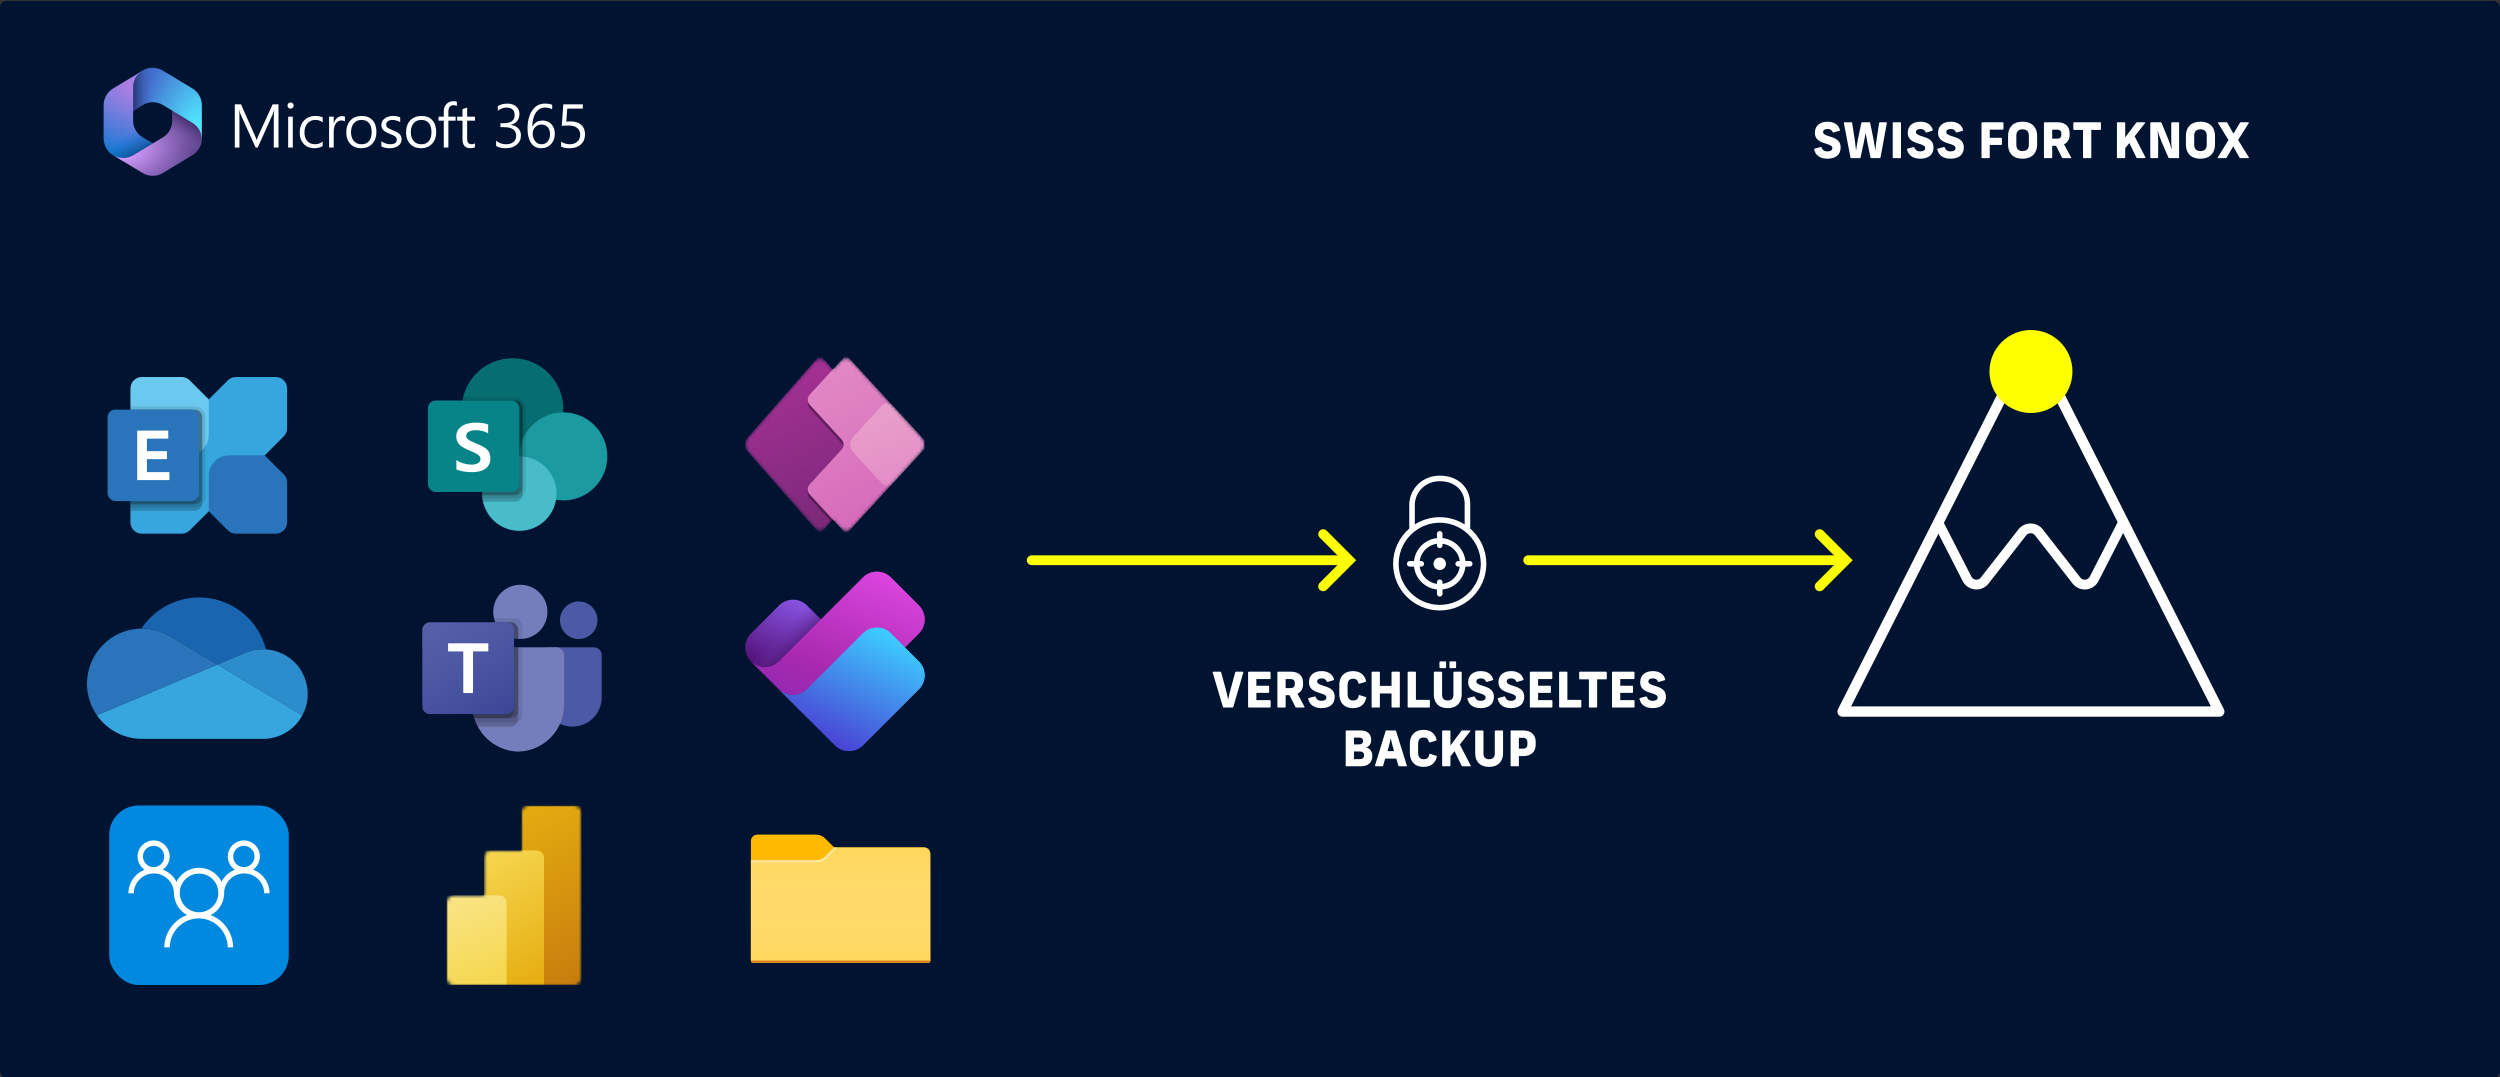 <?xml version="1.0" encoding="UTF-8"?>
<svg id="Icons" xmlns="http://www.w3.org/2000/svg" version="1.1" xmlns:xlink="http://www.w3.org/1999/xlink" viewBox="0 0 766 330">
  <rect x="0" y="0" width="766" height="330" fill="#333333" stroke="none"/>
  <!-- Generator: Adobe Illustrator 29.8.1, SVG Export Plug-In . SVG Version: 2.1.1 Build 2)  -->
  <defs>
    <style>
      .st0 {
        fill: #4c59a4;
      }

      .st1 {
        fill: url(#Unbenannter_Verlauf_20);
      }

      .st2 {
        fill-opacity: .24;
      }

      .st3 {
        fill: #078488;
      }

      .st4 {
        fill: #066d71;
      }

      .st5 {
        fill: url(#Unbenannter_Verlauf_8);
      }

      .st6 {
        clip-path: url(#clippath-4);
      }

      .st7, .st8, .st9, .st10, .st11, .st12 {
        fill: none;
      }

      .st7, .st9, .st11 {
        stroke: #fff;
      }

      .st7, .st10, .st12 {
        stroke-width: 3px;
      }

      .st13 {
        mask: url(#mask-1);
      }

      .st14 {
        fill: #001431;
      }

      .st15 {
        fill: url(#Unbenannter_Verlauf_3);
      }

      .st16 {
        fill: url(#Unbenannter_Verlauf_15);
      }

      .st17, .st18 {
        fill: #fff;
      }

      .st19 {
        mask: url(#mask);
      }

      .st20 {
        fill-opacity: .18;
      }

      .st21 {
        fill: #757ebc;
      }

      .st22 {
        fill: url(#Unbenannter_Verlauf_7);
      }

      .st23 {
        fill: url(#Unbenannter_Verlauf_12);
      }

      .st24 {
        fill: #1a65af;
      }

      .st25 {
        fill: url(#Unbenannter_Verlauf_6);
      }

      .st9 {
        stroke-width: 1.661px;
      }

      .st9, .st11 {
        stroke-miterlimit: 10;
      }

      .st26 {
        fill-opacity: .32;
      }

      .st27 {
        fill: url(#Unbenannter_Verlauf_5);
      }

      .st28 {
        fill: #6bc9ef;
      }

      .st29 {
        fill: url(#Unbenannter_Verlauf_19);
      }

      .st18 {
        opacity: .4;
      }

      .st18, .st30, .st31 {
        isolation: isolate;
      }

      .st32 {
        fill: #1b9ba1;
      }

      .st33 {
        clip-path: url(#clippath-1);
      }

      .st34 {
        fill: #49bcca;
      }

      .st35 {
        fill: url(#Unbenannter_Verlauf_10);
      }

      .st36 {
        fill: #da7b16;
      }

      .st10 {
        stroke-linejoin: round;
      }

      .st10, .st12 {
        stroke: #ff0;
        stroke-linecap: round;
      }

      .st37 {
        clip-path: url(#clippath-3);
      }

      .st38 {
        fill: #38a6de;
      }

      .st11 {
        stroke-width: 1.769px;
      }

      .st39 {
        fill: #0089df;
      }

      .st40 {
        fill: url(#Unbenannter_Verlauf_11);
      }

      .st41 {
        fill: url(#Unbenannter_Verlauf_17);
      }

      .st42 {
        fill: #ffb900;
      }

      .st43 {
        fill: url(#Unbenannter_Verlauf_22);
      }

      .st44 {
        fill: url(#Unbenannter_Verlauf_14);
      }

      .st30 {
        opacity: .2;
      }

      .st30, .st31 {
        fill: #010101;
      }

      .st45 {
        fill: url(#Unbenannter_Verlauf_4);
      }

      .st46 {
        fill: #2d8ccc;
      }

      .st47 {
        fill: #2974ba;
      }

      .st31 {
        opacity: .1;
      }

      .st48 {
        clip-path: url(#clippath-2);
      }

      .st49 {
        fill: url(#Unbenannter_Verlauf_9);
      }

      .st50 {
        fill: url(#Unbenannter_Verlauf_18);
      }

      .st51 {
        clip-path: url(#clippath);
      }

      .st52 {
        fill: #ffd75e;
      }

      .st53 {
        fill: url(#Unbenannter_Verlauf_2);
      }

      .st54 {
        fill: url(#Unbenannter_Verlauf_13);
      }

      .st55 {
        fill: #ff0;
      }

      .st56 {
        fill: url(#Unbenannter_Verlauf_16);
      }

      .st57 {
        fill-opacity: .2;
      }
    </style>
    <radialGradient id="Unbenannter_Verlauf_9" data-name="Unbenannter Verlauf 9" cx="-2376.224" cy="822.087" fx="-2376.224" fy="822.087" r=".753" gradientTransform="translate(-72565.114 57500.395) rotate(110.528) scale(33.366 -58.197)" gradientUnits="userSpaceOnUse">
      <stop offset=".064" stop-color="#ae7fe2"/>
      <stop offset="1" stop-color="#0078d4"/>
    </radialGradient>
    <linearGradient id="Unbenannter_Verlauf_6" data-name="Unbenannter Verlauf 6" x1="46.648" y1="438.613" x2="43.066" y2="444.809" gradientTransform="translate(0 483.64) scale(1 -1)" gradientUnits="userSpaceOnUse">
      <stop offset="0" stop-color="#114a8b"/>
      <stop offset="1" stop-color="#0078d4" stop-opacity="0"/>
    </linearGradient>
    <radialGradient id="Unbenannter_Verlauf_5" data-name="Unbenannter Verlauf 5" cx="-2285.415" cy="750.013" fx="-2285.415" fy="750.013" r=".753" gradientTransform="translate(72482.612 4939.996) rotate(-8.367) scale(31.05 -20.511)" gradientUnits="userSpaceOnUse">
      <stop offset=".134" stop-color="#d59dff"/>
      <stop offset="1" stop-color="#5e438f"/>
    </radialGradient>
    <linearGradient id="Unbenannter_Verlauf_4" data-name="Unbenannter Verlauf 4" x1="55.45" y1="447.832" x2="51.611" y2="442.327" gradientTransform="translate(0 483.64) scale(1 -1)" gradientUnits="userSpaceOnUse">
      <stop offset="0" stop-color="#493474"/>
      <stop offset="1" stop-color="#8c66ba" stop-opacity="0"/>
    </linearGradient>
    <radialGradient id="Unbenannter_Verlauf_7" data-name="Unbenannter Verlauf 7" cx="-2455.576" cy="775.068" fx="-2455.576" fy="775.068" r=".753" gradientTransform="translate(-51270.574 -46523.214) rotate(-165.772) scale(24.923 -41.955)" gradientUnits="userSpaceOnUse">
      <stop offset=".059" stop-color="#50e6ff"/>
      <stop offset="1" stop-color="#436dcd"/>
    </radialGradient>
    <linearGradient id="Unbenannter_Verlauf_8" data-name="Unbenannter Verlauf 8" x1="41.515" y1="451.959" x2="47.168" y2="451.959" gradientTransform="translate(0 483.64) scale(1 -1)" gradientUnits="userSpaceOnUse">
      <stop offset="0" stop-color="#2d3f80"/>
      <stop offset="1" stop-color="#436dcd" stop-opacity="0"/>
    </linearGradient>
    <linearGradient id="Unbenannter_Verlauf_3" data-name="Unbenannter Verlauf 3" x1="134.278" y1="-1291.219" x2="152.629" y2="-1259.437" gradientTransform="translate(0 1480.058)" gradientUnits="userSpaceOnUse">
      <stop offset="0" stop-color="#5760a9"/>
      <stop offset=".5" stop-color="#4b56a2"/>
      <stop offset="1" stop-color="#3c4697"/>
    </linearGradient>
    <clipPath id="clippath">
      <rect class="st8" x="228.35" y="175.176" width="54.963" height="54.963"/>
    </clipPath>
    <linearGradient id="Unbenannter_Verlauf_16" data-name="Unbenannter Verlauf 16" x1="248.594" y1="295.376" x2="238.908" y2="274.684" gradientTransform="translate(0 481.75) scale(1 -1)" gradientUnits="userSpaceOnUse">
      <stop offset="0" stop-color="#8752e0"/>
      <stop offset="1" stop-color="#541278"/>
    </linearGradient>
    <linearGradient id="Unbenannter_Verlauf_15" data-name="Unbenannter Verlauf 15" x1="246.378" y1="280.039" x2="238.501" y2="287.773" gradientTransform="translate(0 481.75) scale(1 -1)" gradientUnits="userSpaceOnUse">
      <stop offset=".122" stop-color="#3d0d59"/>
      <stop offset="1" stop-color="#7034b0" stop-opacity="0"/>
    </linearGradient>
    <linearGradient id="Unbenannter_Verlauf_14" data-name="Unbenannter Verlauf 14" x1="266.441" y1="308.233" x2="246.946" y2="261.47" gradientTransform="translate(0 481.75) scale(1 -1)" gradientUnits="userSpaceOnUse">
      <stop offset="0" stop-color="#db45e0"/>
      <stop offset="1" stop-color="#6c0f71"/>
    </linearGradient>
    <linearGradient id="Unbenannter_Verlauf_13" data-name="Unbenannter Verlauf 13" x1="266.441" y1="308.233" x2="246.946" y2="261.47" gradientTransform="translate(0 481.75) scale(1 -1)" gradientUnits="userSpaceOnUse">
      <stop offset="0" stop-color="#db45e0"/>
      <stop offset=".677" stop-color="#a829ae"/>
      <stop offset="1" stop-color="#8f28b3"/>
    </linearGradient>
    <linearGradient id="Unbenannter_Verlauf_12" data-name="Unbenannter Verlauf 12" x1="265.392" y1="290.411" x2="256.232" y2="252.626" gradientTransform="translate(0 481.75) scale(1 -1)" gradientUnits="userSpaceOnUse">
      <stop offset="0" stop-color="#3dcbff"/>
      <stop offset="1" stop-color="#00479e"/>
    </linearGradient>
    <linearGradient id="Unbenannter_Verlauf_11" data-name="Unbenannter Verlauf 11" x1="269.581" y1="288.672" x2="251.963" y2="254.297" gradientTransform="translate(0 481.75) scale(1 -1)" gradientUnits="userSpaceOnUse">
      <stop offset="0" stop-color="#3dcbff"/>
      <stop offset="1" stop-color="#4a40d4"/>
    </linearGradient>
    <clipPath id="clippath-1">
      <rect class="st8" x="228.35" y="108.729" width="54.963" height="54.963"/>
    </clipPath>
    <clipPath id="clippath-2">
      <rect class="st8" x="228.35" y="108.729" width="54.963" height="54.963"/>
    </clipPath>
    <clipPath id="clippath-3">
      <rect class="st8" x="228.35" y="108.729" width="54.963" height="54.963"/>
    </clipPath>
    <mask id="mask" x="227.204" y="108.729" width="57.253" height="56.108" maskUnits="userSpaceOnUse">
      <g id="mask0">
        <path class="st17" d="M229.184,133.949c-1.133,1.295-1.133,3.229,0,4.524l20.343,23.25c.912,1.043,2.535,1.043,3.447,0l2.191-2.504,2.412,2.632c.908.99,2.469.99,3.376,0l21.375-23.319c1.204-1.313,1.204-3.329,0-4.642l-21.375-23.319c-.908-.99-2.469-.99-3.376,0l-2.412,2.632-2.191-2.504c-.912-1.043-2.535-1.043-3.447,0l-20.343,23.25Z"/>
      </g>
    </mask>
    <linearGradient id="Unbenannter_Verlauf_19" data-name="Unbenannter Verlauf 19" x1="263.417" y1="315.775" x2="231.355" y2="394.212" gradientTransform="translate(0 481.75) scale(1 -1)" gradientUnits="userSpaceOnUse">
      <stop offset="0" stop-color="#742774"/>
      <stop offset="1" stop-color="#bb35a4"/>
    </linearGradient>
    <linearGradient id="Unbenannter_Verlauf_18" data-name="Unbenannter Verlauf 18" x1="248.88" y1="374.079" x2="275.216" y2="319.116" gradientTransform="translate(0 481.75) scale(1 -1)" gradientUnits="userSpaceOnUse">
      <stop offset="0" stop-color="#e48cc7"/>
      <stop offset="1" stop-color="#d467b9"/>
    </linearGradient>
    <linearGradient id="Unbenannter_Verlauf_17" data-name="Unbenannter Verlauf 17" x1="268.365" y1="357.888" x2="276.38" y2="333.269" gradientTransform="translate(0 481.75) scale(1 -1)" gradientUnits="userSpaceOnUse">
      <stop offset="0" stop-color="#e9a1cb"/>
      <stop offset="1" stop-color="#e48cc7"/>
    </linearGradient>
    <clipPath id="clippath-4">
      <rect class="st8" x="129.983" y="246.804" width="55.062" height="55.062"/>
    </clipPath>
    <mask id="mask-1" x="136.866" y="246.804" width="41.296" height="56.209" maskUnits="userSpaceOnUse">
      <g id="mask01" data-name="mask0">
        <path class="st17" d="M159.808,249.099c0-1.267,1.027-2.294,2.294-2.294h13.765c1.267,0,2.294,1.027,2.294,2.294v50.473c0,1.267-1.027,2.294-2.294,2.294h-36.708c-1.267,0-2.294-1.027-2.294-2.294v-22.942c0-1.267,1.027-2.294,2.294-2.294h9.177v-11.471c0-1.267,1.027-2.294,2.294-2.294h9.177v-11.471Z"/>
      </g>
    </mask>
    <linearGradient id="Unbenannter_Verlauf_20" data-name="Unbenannter Verlauf 20" x1="156.134" y1="234.655" x2="180.337" y2="183.352" gradientTransform="translate(0 481.75) scale(1 -1)" gradientUnits="userSpaceOnUse">
      <stop offset="0" stop-color="#e6ad10"/>
      <stop offset="1" stop-color="#c87e0e"/>
    </linearGradient>
    <linearGradient id="Unbenannter_Verlauf_10" data-name="Unbenannter Verlauf 10" x1="146.822" y1="220.399" x2="167.177" y2="180.923" gradientTransform="translate(0 481.75) scale(1 -1)" gradientUnits="userSpaceOnUse">
      <stop offset="0" stop-color="#f6d751"/>
      <stop offset="1" stop-color="#e6ad10"/>
    </linearGradient>
    <linearGradient id="Unbenannter_Verlauf_2" data-name="Unbenannter Verlauf 2" x1="139.398" y1="208.483" x2="150.646" y2="181.825" gradientTransform="translate(0 481.75) scale(1 -1)" gradientUnits="userSpaceOnUse">
      <stop offset="0" stop-color="#f9e589"/>
      <stop offset="1" stop-color="#f6d751"/>
    </linearGradient>
    <linearGradient id="Unbenannter_Verlauf_22" data-name="Unbenannter Verlauf 22" x1="257.558" y1="222.093" x2="257.558" y2="186.759" gradientTransform="translate(0 481.75) scale(1 -1)" gradientUnits="userSpaceOnUse">
      <stop offset="0" stop-color="#fff" stop-opacity="0"/>
      <stop offset="1" stop-color="#ffd75e" stop-opacity=".3"/>
    </linearGradient>
  </defs>
  <rect class="st14" y=".277" width="766" height="330" rx="2" ry="2"/>
  <g>
    <g>
      <path class="st17" d="M374.692,216.592l-3.12-10.53c-.045-.165.046-.255.195-.255h2.13c.135,0,.226.075.255.195l1.351,4.92c.284,1.035.63,2.415.765,3.315h.06c.181-1.005.556-2.43.811-3.36l1.335-4.875c.029-.12.12-.195.255-.195h2.024c.15,0,.24.09.195.255l-3.06,10.53c-.03.135-.135.195-.255.195h-2.686c-.12,0-.225-.075-.255-.195Z"/>
      <path class="st17" d="M382.418,216.562v-10.529c0-.135.09-.225.225-.225h6.435c.136,0,.226.09.226.225v1.815c0,.135-.09.225-.226.225h-4.125v2.04h3.69c.135,0,.225.09.225.225v1.725c0,.135-.09.225-.225.225h-3.69v2.235h4.155c.135,0,.225.09.225.225v1.815c0,.135-.09.225-.225.225h-6.465c-.135,0-.225-.09-.225-.225Z"/>
      <path class="st17" d="M391.388,216.562v-10.529c0-.135.09-.225.225-.225h4.02c2.355,0,3.63,1.38,3.63,3.36v.465c0,1.32-.614,2.385-1.725,2.94l2.145,3.945c.075.15.016.27-.149.27h-2.34c-.12,0-.21-.045-.271-.165l-1.829-3.615h-1.171v3.555c0,.135-.09.225-.225.225h-2.085c-.135,0-.225-.09-.225-.225ZM395.438,210.832c.885,0,1.29-.465,1.29-1.215v-.315c0-.765-.405-1.23-1.29-1.23h-1.516v2.76h1.516Z"/>
      <path class="st17" d="M400.837,214.147c-.029-.135.016-.225.165-.27l1.83-.48c.15-.045.226.015.285.15.3.81.825,1.185,1.77,1.185.99,0,1.53-.405,1.53-1.02,0-.555-.375-.9-2.34-1.47-2.22-.645-3.015-1.695-3.015-3.225,0-2.145,1.56-3.39,3.885-3.39,1.935,0,3.3.87,3.795,2.505.045.135-.016.225-.15.27l-1.8.54c-.135.045-.225-.015-.285-.15-.285-.645-.75-.93-1.545-.93-.779,0-1.38.27-1.38.945,0,.525.375.885,2.355,1.455,2.22.645,3.015,1.68,3.015,3.27,0,2.175-1.5,3.435-4.035,3.435-2.279,0-3.675-1.035-4.08-2.82Z"/>
      <path class="st17" d="M410.362,212.692v-2.79c0-2.67,1.561-4.275,4.185-4.275,2.445,0,3.63,1.38,4.005,3.03.03.135-.029.225-.165.27l-1.874.555c-.136.045-.24-.015-.285-.165-.21-.72-.525-1.35-1.65-1.35-1.305,0-1.68.9-1.68,1.995v2.67c0,1.095.375,1.995,1.725,1.995,1.17,0,1.545-.66,1.695-1.485.015-.15.135-.21.27-.165l1.875.6c.136.045.195.105.165.195-.314,1.665-1.47,3.195-4.034,3.195-2.896,0-4.23-1.845-4.23-4.275Z"/>
      <path class="st17" d="M426.367,216.562v-4.08h-3.57v4.08c0,.135-.09.225-.225.225h-2.085c-.135,0-.225-.09-.225-.225v-10.529c0-.135.09-.225.225-.225h2.085c.135,0,.225.09.225.225v4.11h3.57v-4.11c0-.135.09-.225.225-.225h2.085c.136,0,.226.09.226.225v10.529c0,.135-.09.225-.226.225h-2.085c-.135,0-.225-.09-.225-.225Z"/>
      <path class="st17" d="M431.302,216.562v-10.529c0-.135.09-.225.225-.225h2.085c.135,0,.225.09.225.225v8.415h4.051c.135,0,.225.09.225.225v1.89c0,.135-.09.225-.225.225h-6.36c-.135,0-.225-.09-.225-.225Z"/>
      <path class="st17" d="M439.327,212.872v-6.839c0-.135.09-.225.225-.225h2.085c.135,0,.225.09.225.225v6.78c0,1.005.375,1.815,1.726,1.815,1.35,0,1.739-.81,1.739-1.815v-6.78c0-.135.09-.225.226-.225h2.085c.135,0,.225.09.225.225v6.78c0,2.25-1.305,4.155-4.305,4.155-2.895,0-4.229-1.77-4.229-4.095ZM441.052,204.488v-1.605c0-.135.09-.225.225-.225h1.59c.136,0,.226.09.226.225v1.605c0,.135-.09.225-.226.225h-1.59c-.135,0-.225-.09-.225-.225ZM444.111,204.488v-1.605c0-.135.09-.225.226-.225h1.59c.135,0,.225.09.225.225v1.605c0,.135-.09.225-.225.225h-1.59c-.136,0-.226-.09-.226-.225Z"/>
      <path class="st17" d="M449.616,214.147c-.029-.135.016-.225.165-.27l1.83-.48c.15-.045.226.015.285.15.3.81.825,1.185,1.77,1.185.99,0,1.53-.405,1.53-1.02,0-.555-.375-.9-2.34-1.47-2.22-.645-3.015-1.695-3.015-3.225,0-2.145,1.56-3.39,3.885-3.39,1.935,0,3.3.87,3.795,2.505.045.135-.016.225-.15.27l-1.8.54c-.135.045-.225-.015-.285-.15-.285-.645-.75-.93-1.545-.93-.779,0-1.38.27-1.38.945,0,.525.375.885,2.355,1.455,2.22.645,3.015,1.68,3.015,3.27,0,2.175-1.5,3.435-4.035,3.435-2.279,0-3.675-1.035-4.08-2.82Z"/>
      <path class="st17" d="M458.901,214.147c-.029-.135.016-.225.165-.27l1.83-.48c.15-.045.226.015.285.15.3.81.825,1.185,1.77,1.185.99,0,1.53-.405,1.53-1.02,0-.555-.375-.9-2.34-1.47-2.22-.645-3.015-1.695-3.015-3.225,0-2.145,1.56-3.39,3.885-3.39,1.935,0,3.3.87,3.795,2.505.045.135-.016.225-.15.27l-1.8.54c-.135.045-.225-.015-.285-.15-.285-.645-.75-.93-1.545-.93-.779,0-1.38.27-1.38.945,0,.525.375.885,2.355,1.455,2.22.645,3.015,1.68,3.015,3.27,0,2.175-1.5,3.435-4.035,3.435-2.279,0-3.675-1.035-4.08-2.82Z"/>
      <path class="st17" d="M468.742,216.562v-10.529c0-.135.09-.225.225-.225h6.435c.136,0,.226.09.226.225v1.815c0,.135-.09.225-.226.225h-4.125v2.04h3.69c.135,0,.225.09.225.225v1.725c0,.135-.09.225-.225.225h-3.69v2.235h4.155c.135,0,.225.09.225.225v1.815c0,.135-.09.225-.225.225h-6.465c-.135,0-.225-.09-.225-.225Z"/>
      <path class="st17" d="M477.712,216.562v-10.529c0-.135.09-.225.225-.225h2.085c.135,0,.225.09.225.225v8.415h4.051c.135,0,.225.09.225.225v1.89c0,.135-.09.225-.225.225h-6.36c-.135,0-.225-.09-.225-.225Z"/>
      <path class="st17" d="M486.832,216.562v-8.415h-2.745c-.136,0-.226-.09-.226-.225v-1.89c0-.135.09-.225.226-.225h8.01c.135,0,.225.09.225.225v1.89c0,.135-.09.225-.225.225h-2.73v8.415c0,.135-.09.225-.225.225h-2.085c-.135,0-.225-.09-.225-.225Z"/>
      <path class="st17" d="M493.912,216.562v-10.529c0-.135.09-.225.225-.225h6.435c.136,0,.226.09.226.225v1.815c0,.135-.09.225-.226.225h-4.125v2.04h3.69c.135,0,.225.09.225.225v1.725c0,.135-.09.225-.225.225h-3.69v2.235h4.155c.135,0,.225.09.225.225v1.815c0,.135-.09.225-.225.225h-6.465c-.135,0-.225-.09-.225-.225Z"/>
      <path class="st17" d="M502.326,214.147c-.029-.135.016-.225.165-.27l1.83-.48c.15-.045.226.015.285.15.3.81.825,1.185,1.77,1.185.99,0,1.53-.405,1.53-1.02,0-.555-.375-.9-2.34-1.47-2.22-.645-3.015-1.695-3.015-3.225,0-2.145,1.56-3.39,3.885-3.39,1.935,0,3.3.87,3.795,2.505.045.135-.016.225-.15.27l-1.8.54c-.135.045-.225-.015-.285-.15-.285-.645-.75-.93-1.545-.93-.779,0-1.38.27-1.38.945,0,.525.375.885,2.355,1.455,2.22.645,3.015,1.68,3.015,3.27,0,2.175-1.5,3.435-4.035,3.435-2.279,0-3.675-1.035-4.08-2.82Z"/>
      <path class="st17" d="M412.327,234.562v-10.529c0-.135.09-.225.225-.225h4.275c2.1,0,3.3,1.035,3.3,2.835v.135c0,1.095-.601,1.935-1.53,2.25,1.17.285,1.875,1.185,1.875,2.505v.135c0,1.995-1.29,3.12-3.57,3.12h-4.35c-.135,0-.225-.09-.225-.225ZM416.467,228.082c.735,0,1.185-.39,1.185-1.005v-.105c0-.615-.449-.975-1.185-.975h-1.605v2.085h1.605ZM416.617,232.597c.824,0,1.319-.405,1.319-1.065v-.195c0-.69-.479-1.095-1.319-1.095h-1.756v2.355h1.756Z"/>
      <path class="st17" d="M421.312,234.532l3.24-10.544c.03-.12.135-.18.255-.18h2.685c.12,0,.21.045.256.18l3.3,10.544c.045.165-.03.255-.195.255h-2.13c-.12,0-.225-.075-.255-.195l-.646-2.16h-3.39l-.645,2.16c-.03.12-.136.195-.255.195h-2.025c-.15,0-.24-.09-.195-.255ZM427.146,230.152l-.149-.48c-.301-1.02-.676-2.415-.825-3.315h-.061c-.165.825-.524,2.265-.854,3.36l-.135.435h2.024Z"/>
      <path class="st17" d="M431.977,230.692v-2.79c0-2.67,1.561-4.275,4.185-4.275,2.445,0,3.63,1.38,4.005,3.03.03.135-.029.225-.165.27l-1.874.555c-.136.045-.24-.015-.285-.165-.21-.72-.525-1.35-1.65-1.35-1.305,0-1.68.9-1.68,1.995v2.67c0,1.095.375,1.995,1.725,1.995,1.17,0,1.545-.66,1.695-1.485.015-.15.135-.21.27-.165l1.875.6c.135.045.195.105.165.195-.314,1.665-1.47,3.195-4.034,3.195-2.896,0-4.23-1.845-4.23-4.275Z"/>
      <path class="st17" d="M441.877,234.562v-10.529c0-.135.09-.225.225-.225h2.085c.135,0,.225.09.225.225v4.395l3.36-4.485c.075-.105.15-.135.27-.135h2.295c.181,0,.256.12.136.27l-3.181,4.035,3.301,6.405c.074.15,0,.27-.165.27h-2.325c-.12,0-.195-.06-.255-.165l-2.175-4.47-1.261,1.605v2.805c0,.135-.09.225-.225.225h-2.085c-.135,0-.225-.09-.225-.225Z"/>
      <path class="st17" d="M452.002,230.872v-6.839c0-.135.09-.225.225-.225h2.085c.135,0,.225.09.225.225v6.78c0,1.005.375,1.815,1.726,1.815,1.35,0,1.739-.81,1.739-1.815v-6.78c0-.135.091-.225.226-.225h2.085c.135,0,.225.09.225.225v6.78c0,2.25-1.305,4.155-4.305,4.155-2.895,0-4.229-1.77-4.229-4.095Z"/>
      <path class="st17" d="M462.847,234.562v-10.529c0-.135.09-.225.225-.225h3.705c2.43,0,3.765,1.455,3.765,3.54v.78c0,2.16-1.335,3.525-3.75,3.525h-1.41v2.91c0,.135-.09.225-.225.225h-2.085c-.135,0-.225-.09-.225-.225ZM466.597,229.387c1.05,0,1.409-.48,1.409-1.425v-.435c0-.915-.359-1.455-1.409-1.455h-1.216v3.315h1.216Z"/>
    </g>
    <g>
      <path class="st12" d="M405.411,163.654l8,8-8,8"/>
      <path class="st10" d="M412.411,171.654h-96.302"/>
    </g>
    <g>
      <path class="st12" d="M557.54,163.654l8,8-8,8"/>
      <path class="st10" d="M564.54,171.654h-96.302"/>
    </g>
    <g>
      <path class="st17" d="M450.475,161.961v-7.596c0-5.082-3.84-8.631-9.339-8.631-5.064,0-9.079,3.699-9.339,8.631v7.594c-3.026,2.622-4.951,6.483-4.951,10.792,0,7.88,6.411,14.291,14.29,14.291,7.878,0,14.288-6.411,14.288-14.291,0-4.308-1.924-8.168-4.948-10.79ZM441.136,185.334c-6.938,0-12.582-5.645-12.582-12.583,0-4.027,1.909-7.609,4.86-9.914h.087v-.065c2.12-1.626,4.762-2.604,7.635-2.604,2.871,0,5.513.978,7.632,2.604v.066h.088c2.951,2.305,4.86,5.887,4.86,9.914,0,6.938-5.643,12.583-12.58,12.583ZM433.501,154.413c.213-3.974,3.496-6.971,7.635-6.971,4.565,0,7.632,2.782,7.632,6.923v6.326c-2.211-1.405-4.824-2.231-7.632-2.231-2.809,0-5.423.826-7.635,2.232l-0-6.279Z"/>
      <path class="st17" d="M450.328,171.899h-1.316c-.396-3.689-3.334-6.627-7.024-7.024v-1.316c0-.472-.382-.856-.853-.856-.472,0-.855.384-.855.856v1.316c-3.689.398-6.627,3.335-7.024,7.023h-1.315c-.47,0-.852.382-.852.852s.382.852.852.852h1.315c.397,3.688,3.334,6.625,7.024,7.023v1.316c0,.472.384.856.855.856.47,0,.853-.384.853-.856v-1.315c3.689-.397,6.627-3.334,7.024-7.024h1.316c.47,0,.852-.382.852-.852s-.382-.852-.852-.852ZM441.136,177.555c-.472,0-.855.382-.855.852v.499c-2.746-.38-4.919-2.555-5.298-5.302h.495c.472,0,.855-.382.855-.852s-.383-.852-.855-.852h-.495c.379-2.746,2.552-4.921,5.298-5.302v.498c0,.47.384.852.855.852.47,0,.853-.382.853-.852v-.498c2.745.379,4.919,2.555,5.298,5.302h-.494c-.47,0-.853.382-.853.852s.382.852.853.852h.494c-.379,2.747-2.553,4.923-5.298,5.302v-.499c0-.47-.382-.852-.853-.852Z"/>
      <path class="st17" d="M443.049,172.751c0-1.057-.858-1.916-1.913-1.916-1.056,0-1.915.859-1.915,1.916s.859,1.916,1.915,1.916c1.055,0,1.913-.859,1.913-1.916Z"/>
    </g>
  </g>
  <g>
    <g>
      <g>
        <path class="st17" d="M83.883,45.198v-8.938c0-.678.046-1.53.137-2.555h-.043c-.159.627-.29,1.042-.393,1.248l-4.614,10.245h-.649l-4.605-10.177c-.12-.268-.248-.706-.385-1.316h-.043c.052.467.077,1.311.077,2.529v8.963h-1.418v-13.235h1.896l4.145,9.322c.324.735.529,1.256.615,1.564h.06c.171-.461.385-.997.641-1.606l4.238-9.279h1.794v13.235h-1.452Z"/>
        <path class="st17" d="M88.096,32.347c0-.268.09-.494.27-.679s.397-.278.653-.278c.268,0,.494.094.68.282.185.188.277.413.277.675,0,.251-.093.47-.277.658-.186.188-.412.282-.68.282s-.488-.091-.662-.273-.261-.404-.261-.666ZM88.292,45.198v-9.45h1.419v9.45h-1.419Z"/>
        <path class="st17" d="M98.87,44.754c-.734.444-1.589.666-2.563.666-1.339,0-2.419-.437-3.242-1.312s-1.235-2.012-1.235-3.414c0-1.566.444-2.82,1.333-3.76s2.071-1.41,3.547-1.41c.814,0,1.54.154,2.179.461v1.495c-.707-.496-1.462-.743-2.265-.743-.969,0-1.768.349-2.396,1.046-.63.698-.944,1.625-.944,2.781,0,1.128.293,2.017.88,2.666s1.376.974,2.367.974c.837,0,1.617-.276,2.341-.829v1.375Z"/>
        <path class="st17" d="M105.681,37.209c-.262-.199-.641-.299-1.136-.299-.667,0-1.215.317-1.646.953-.43.635-.645,1.468-.645,2.499v4.836h-1.427v-9.45h1.427v1.957h.043c.216-.672.547-1.193.991-1.563s.934-.556,1.47-.556c.404,0,.712.043.922.128v1.495Z"/>
        <path class="st17" d="M106.1,40.593c0-1.572.429-2.81,1.286-3.713.857-.902,2.023-1.354,3.499-1.354,1.39,0,2.479.436,3.269,1.307s1.184,2.077,1.184,3.614c0,1.493-.428,2.695-1.282,3.606-.854.912-1.985,1.367-3.392,1.367-1.361,0-2.463-.438-3.303-1.316-.84-.877-1.261-2.048-1.261-3.512ZM107.553,40.533c0,1.117.292,2.008.876,2.675s1.362 1,2.337 1c.991,0,1.759-.325,2.303-.974s.815-1.561.815-2.734c0-1.202-.269-2.129-.807-2.781-.539-.652-1.31-.978-2.312-.978-.98,0-1.761.337-2.342,1.012-.581.675-.871,1.602-.871,2.781Z"/>
        <path class="st17" d="M116.841,43.276c.826.609,1.731.914,2.717.914,1.345,0,2.017-.453,2.017-1.358,0-.399-.146-.724-.439-.974-.294-.25-.87-.539-1.73-.863-1.025-.404-1.706-.812-2.042-1.222-.337-.41-.505-.92-.505-1.529,0-.809.347-1.464,1.039-1.965.691-.501,1.542-.752,2.55-.752.81,0,1.532.143,2.171.427v1.487c-.695-.456-1.495-.684-2.401-.684-.559,0-1.013.125-1.362.376-.351.25-.526.581-.526.991s.121.723.363.94c.242.216.788.498,1.637.846,1.076.41,1.799.825,2.166,1.243.367.419.551.933.551,1.542,0,.843-.346,1.508-1.038,1.995-.692.487-1.579.73-2.661.73-.975,0-1.809-.191-2.504-.572v-1.572Z"/>
        <path class="st17" d="M124.42,40.593c0-1.572.429-2.81,1.286-3.713.857-.902,2.023-1.354,3.499-1.354,1.39,0,2.479.436,3.269,1.307s1.184,2.077,1.184,3.614c0,1.493-.428,2.695-1.282,3.606-.854.912-1.985,1.367-3.392,1.367-1.361,0-2.463-.438-3.303-1.316-.84-.877-1.261-2.048-1.261-3.512ZM125.873,40.533c0,1.117.292,2.008.876,2.675s1.362 1,2.337 1c.991,0,1.759-.325,2.303-.974s.815-1.561.815-2.734c0-1.202-.269-2.129-.807-2.781-.539-.652-1.31-.978-2.312-.978-.98,0-1.761.337-2.342,1.012-.581.675-.871,1.602-.871,2.781Z"/>
        <path class="st17" d="M139.988,32.476c-.302-.166-.638-.248-1.008-.248-1.065,0-1.598.678-1.598,2.034v1.487h2.213v1.23h-2.213v8.22h-1.41v-8.22h-1.615v-1.23h1.615v-1.555c0-.997.283-1.777.851-2.341.566-.564,1.263-.846,2.089-.846.462,0,.82.054,1.076.162v1.308Z"/>
        <path class="st17" d="M145.526,45.104c-.348.199-.807.299-1.376.299-1.623,0-2.436-.914-2.436-2.743v-5.682h-1.641v-1.23h1.641v-2.324l1.419-.461v2.786h2.393v1.23h-2.393v5.426c0,.644.108,1.102.324,1.375.217.273.578.41,1.086.41.393,0,.72-.105.982-.316v1.23Z"/>
      </g>
      <g>
        <path class="st17" d="M152.015,43.13c.905.718,1.925,1.077,3.059,1.077.912,0,1.653-.23,2.227-.692.572-.461.858-1.097.858-1.906,0-1.766-1.245-2.648-3.734-2.648h-1.094v-1.222h1.043c2.21,0,3.315-.826,3.315-2.478,0-1.532-.844-2.298-2.529-2.298-.935,0-1.812.322-2.632.965v-1.427c.843-.507,1.84-.76,2.99-.76,1.049,0,1.916.288,2.603.863.686.575,1.029,1.339,1.029,2.29,0,1.731-.886,2.854-2.657,3.367v.034c.939.08,1.696.41,2.269.991.572.581.858,1.305.858,2.17,0,1.208-.435,2.17-1.303,2.888-.869.718-1.979,1.077-3.328,1.077-1.242,0-2.233-.236-2.974-.709v-1.581Z"/>
        <path class="st17" d="M169.189,33.483c-.695-.347-1.416-.521-2.162-.521-1.213,0-2.17.531-2.871,1.594-.7,1.062-1.048,2.488-1.042,4.276h.042c.609-1.265,1.621-1.897,3.034-1.897,1.156,0,2.079.376,2.768,1.128.689.752,1.034,1.74,1.034,2.965,0,1.259-.388,2.306-1.162,3.14-.774.835-1.763,1.252-2.965,1.252-1.379,0-2.428-.538-3.148-1.615s-1.081-2.549-1.081-4.418c0-2.238.47-4.073,1.41-5.502.939-1.43,2.258-2.145,3.956-2.145.923,0,1.651.128,2.188.384v1.358ZM163.217,40.866c0,.934.249,1.725.747,2.371.499.646,1.149.97,1.953.97.78,0,1.409-.285,1.888-.854.479-.569.718-1.284.718-2.145,0-.963-.233-1.712-.7-2.247-.468-.536-1.108-.803-1.923-.803-.746,0-1.38.262-1.901.786-.521.524-.781,1.165-.781,1.922Z"/>
        <path class="st17" d="M179.247,41.148c0,1.305-.429,2.343-1.286,3.115s-1.978,1.158-3.362,1.158c-1.156,0-2.048-.168-2.675-.504v-1.504c.866.524,1.743.786,2.632.786.969,0,1.746-.268,2.333-.803.587-.536.88-1.242.88-2.119,0-.889-.305-1.58-.914-2.072s-1.476-.739-2.598-.739c-.854,0-1.563.031-2.128.094l.471-6.596h5.98v1.307h-4.776l-.299,3.99c.718-.04,1.165-.06,1.342-.06,1.384,0,2.464.35,3.238,1.051s1.162,1.666,1.162,2.896Z"/>
      </g>
    </g>
    <g>
      <path class="st49" d="M43.854,21.54l-.169.102c-.269.163-.522.345-.759.543l.488-.343h4.14l.753,5.698-3.763,3.763-3.763,2.615v3.016c0,2.106,1.101,4.06,2.903,5.15l3.961,2.398-8.369,4.882h-1.614l-3.009-1.821c-1.802-1.091-2.903-3.044-2.903-5.15v-10.141c0-2.107,1.102-4.061,2.905-5.151l9.031-5.462c.056-.034.112-.067.169-.099Z"/>
      <path class="st25" d="M43.854,21.54l-.169.102c-.269.163-.522.345-.759.543l.488-.343h4.14l.753,5.698-3.763,3.763-3.763,2.615v3.016c0,2.106,1.101,4.06,2.903,5.15l3.961,2.398-8.369,4.882h-1.614l-3.009-1.821c-1.802-1.091-2.903-3.044-2.903-5.15v-10.141c0-2.107,1.102-4.061,2.905-5.151l9.031-5.462c.056-.034.112-.067.169-.099Z"/>
      <path class="st27" d="M52.822,33.562v3.372c0,2.106-1.101,4.06-2.903,5.15l-9.031,5.466c-1.847,1.118-4.146,1.159-6.026.121l8.821,5.34c1.916,1.16,4.319,1.16,6.235,0l9.031-5.466c1.802-1.091,2.903-3.044,2.903-5.15v-2.436l-.753-1.129-8.278-5.268Z"/>
      <path class="st45" d="M52.822,33.562v3.372c0,2.106-1.101,4.06-2.903,5.15l-9.031,5.466c-1.847,1.118-4.146,1.159-6.026.121l8.821,5.34c1.916,1.16,4.319,1.16,6.235,0l9.031-5.466c1.802-1.091,2.903-3.044,2.903-5.15v-2.436l-.753-1.129-8.278-5.268Z"/>
      <path class="st22" d="M58.948,27.101l-9.031-5.462c-1.856-1.123-4.168-1.158-6.053-.104l-.179.109c-1.803,1.091-2.905,3.044-2.905,5.151v7.137l2.905-1.757c1.916-1.159,4.316-1.159,6.232,0l9.031,5.462c1.747,1.057,2.835,2.923,2.901,4.954.002-.066.003-.131.003-.197v-10.141c0-2.107-1.102-4.061-2.905-5.151Z"/>
      <path class="st5" d="M58.948,27.101l-9.031-5.462c-1.856-1.123-4.168-1.158-6.053-.104l-.179.109c-1.803,1.091-2.905,3.044-2.905,5.151v7.137l2.905-1.757c1.916-1.159,4.316-1.159,6.232,0l9.031,5.462c1.747,1.057,2.835,2.923,2.901,4.954.002-.066.003-.131.003-.197v-10.141c0-2.107-1.102-4.061-2.905-5.151Z"/>
    </g>
  </g>
  <g>
    <g>
      <path class="st17" d="M555.855,45.808c-.029-.135.016-.225.165-.27l1.83-.48c.15-.045.226.015.285.15.3.81.825,1.185,1.77,1.185.99,0,1.53-.405,1.53-1.02,0-.555-.375-.9-2.34-1.47-2.22-.645-3.015-1.695-3.015-3.225,0-2.145,1.56-3.39,3.885-3.39,1.935,0,3.3.87,3.795,2.505.045.135-.016.225-.15.27l-1.8.54c-.135.045-.225-.015-.285-.15-.285-.645-.75-.93-1.545-.93-.779,0-1.38.27-1.38.945,0,.525.375.885,2.355,1.455,2.22.645,3.015,1.68,3.015,3.27,0,2.175-1.5,3.435-4.035,3.435-2.279,0-3.675-1.035-4.08-2.82Z"/>
      <path class="st17" d="M566.985,48.253l-2.024-10.545c-.03-.165.06-.24.21-.24h2.085c.135,0,.225.06.24.21l.81,5.22c.12.81.3,2.295.375,3.105h.045c.105-.705.33-2.34.495-3.12l1.095-5.22c.03-.135.12-.195.255-.195h2.205c.135,0,.226.06.255.195l1.05,5.25c.165.795.391,2.295.495,3.09h.045c.091-.855.21-2.175.346-3.09l.795-5.235c.015-.15.104-.21.239-.21h1.92c.15,0,.24.075.21.24l-1.935,10.53c-.03.135-.104.21-.24.21h-2.579c-.136,0-.226-.06-.256-.195l-1.005-4.83c-.165-.81-.33-1.8-.465-2.61h-.029c-.165.915-.33,1.83-.495,2.595l-1.051,4.845c-.029.12-.119.195-.255.195h-2.579c-.136,0-.226-.06-.256-.195Z"/>
      <path class="st17" d="M579.931,48.223v-10.529c0-.135.09-.225.225-.225h2.085c.135,0,.225.09.225.225v10.529c0,.135-.09.225-.225.225h-2.085c-.135,0-.225-.09-.225-.225Z"/>
      <path class="st17" d="M584.311,45.808c-.029-.135.016-.225.165-.27l1.83-.48c.15-.045.226.015.285.15.3.81.825,1.185,1.77,1.185.99,0,1.53-.405,1.53-1.02,0-.555-.375-.9-2.34-1.47-2.22-.645-3.015-1.695-3.015-3.225,0-2.145,1.56-3.39,3.885-3.39,1.935,0,3.3.87,3.795,2.505.045.135-.016.225-.15.27l-1.8.54c-.135.045-.225-.015-.285-.15-.285-.645-.75-.93-1.545-.93-.779,0-1.38.27-1.38.945,0,.525.375.885,2.355,1.455,2.22.645,3.015,1.68,3.015,3.27,0,2.175-1.5,3.435-4.035,3.435-2.279,0-3.675-1.035-4.08-2.82Z"/>
      <path class="st17" d="M593.595,45.808c-.029-.135.016-.225.165-.27l1.83-.48c.15-.045.226.015.285.15.3.81.825,1.185,1.77,1.185.99,0,1.53-.405,1.53-1.02,0-.555-.375-.9-2.34-1.47-2.22-.645-3.015-1.695-3.015-3.225,0-2.145,1.56-3.39,3.885-3.39,1.935,0,3.3.87,3.795,2.505.045.135-.016.225-.15.27l-1.8.54c-.135.045-.225-.015-.285-.15-.285-.645-.75-.93-1.545-.93-.779,0-1.38.27-1.38.945,0,.525.375.885,2.355,1.455,2.22.645,3.015,1.68,3.015,3.27,0,2.175-1.5,3.435-4.035,3.435-2.279,0-3.675-1.035-4.08-2.82Z"/>
      <path class="st17" d="M607.125,48.223v-10.529c0-.135.09-.225.225-.225h6.285c.135,0,.225.09.225.225v1.815c0,.135-.09.225-.225.225h-3.976v2.49h3.511c.135,0,.225.09.225.225v1.725c0,.135-.09.225-.225.225h-3.511v3.825c0,.135-.09.225-.225.225h-2.085c-.135,0-.225-.09-.225-.225Z"/>
      <path class="st17" d="M615.27,44.353v-2.73c0-2.715,1.605-4.335,4.44-4.335,3.119,0,4.47,1.98,4.47,4.275v2.73c0,2.355-1.351,4.335-4.485,4.335-3.029,0-4.425-1.845-4.425-4.275ZM619.725,46.289c1.485,0,1.92-.9,1.92-1.995v-2.67c0-1.095-.435-1.995-1.92-1.995-1.5,0-1.92.9-1.92,1.995v2.67c0,1.095.42,1.995,1.92,1.995Z"/>
      <path class="st17" d="M626.266,48.223v-10.529c0-.135.09-.225.225-.225h4.02c2.355,0,3.63,1.38,3.63,3.36v.465c0,1.32-.614,2.385-1.725,2.94l2.145,3.945c.075.15.016.27-.149.27h-2.34c-.12,0-.21-.045-.271-.165l-1.829-3.615h-1.171v3.555c0,.135-.09.225-.225.225h-2.085c-.135,0-.225-.09-.225-.225ZM630.315,42.494c.885,0,1.29-.465,1.29-1.215v-.315c0-.765-.405-1.23-1.29-1.23h-1.516v2.76h1.516Z"/>
      <path class="st17" d="M638.234,48.223v-8.415h-2.744c-.135,0-.226-.09-.226-.225v-1.89c0-.135.091-.225.226-.225h8.01c.135,0,.225.09.225.225v1.89c0,.135-.09.225-.225.225h-2.73v8.415c0,.135-.09.225-.225.225h-2.085c-.135,0-.226-.09-.226-.225Z"/>
      <path class="st17" d="M648.63,48.223v-10.529c0-.135.09-.225.225-.225h2.085c.135,0,.225.09.225.225v4.395l3.36-4.485c.075-.105.15-.135.27-.135h2.295c.181,0,.256.12.136.27l-3.181,4.035,3.301,6.405c.074.15,0,.27-.165.27h-2.325c-.12,0-.195-.06-.255-.165l-2.175-4.47-1.261,1.605v2.805c0,.135-.09.225-.225.225h-2.085c-.135,0-.225-.09-.225-.225Z"/>
      <path class="st17" d="M658.845,48.223v-10.529c0-.135.09-.225.225-.225h2.955c.12,0,.225.06.27.18l1.995,4.845c.465,1.11.84,2.354,1.095,3.255h.046c-.105-.945-.165-1.95-.165-3.015v-5.04c0-.135.09-.225.225-.225h1.965c.135,0,.225.09.225.225v10.529c0,.135-.09.225-.225.225h-2.79c-.12,0-.21-.045-.255-.165l-2.115-4.86c-.479-1.11-.915-2.385-1.154-3.285h-.045c.104.945.165,1.98.165,3.045v5.04c0,.135-.091.225-.226.225h-1.965c-.135,0-.225-.09-.225-.225Z"/>
      <path class="st17" d="M669.765,44.353v-2.73c0-2.715,1.605-4.335,4.44-4.335,3.119,0,4.47,1.98,4.47,4.275v2.73c0,2.355-1.351,4.335-4.485,4.335-3.029,0-4.425-1.845-4.425-4.275ZM674.22,46.289c1.485,0,1.92-.9,1.92-1.995v-2.67c0-1.095-.435-1.995-1.92-1.995-1.5,0-1.92.9-1.92,1.995v2.67c0,1.095.42,1.995,1.92,1.995Z"/>
      <path class="st17" d="M686.189,48.298l-1.92-3.465-2.04,3.465c-.06.105-.149.15-.27.15h-2.265c-.181,0-.24-.12-.15-.27l3.255-5.265-3.165-5.175c-.09-.15-.03-.27.15-.27h2.385c.12,0,.21.03.27.15l1.891,3.345,1.994-3.345c.061-.105.15-.15.271-.15h2.265c.18,0,.24.12.15.27l-3.255,5.16,3.27,5.28c.09.15.03.27-.15.27h-2.414c-.12,0-.21-.03-.271-.15Z"/>
    </g>
    <g>
      <g>
        <path class="st17" d="M567.168,216.44h110.243l-55.123-108.966-55.119,108.966ZM679.989,219.61h-115.419c-.541,0-1.054-.278-1.349-.744-.282-.465-.314-1.058-.064-1.556l57.701-114.082c.561-1.086,2.299-1.086,2.844,0l57.701,114.082c.247.497.231,1.074-.064,1.556-.278.465-.792.744-1.353.744Z"/>
        <circle class="st55" cx="622.283" cy="113.83" r="12.714"/>
      </g>
      <path class="st7" d="M593.738,159.861l8.967,17.507c1.072,2.094,3.955,2.368,5.403.513l11.527-14.769c1.289-1.651,3.786-1.651,5.075,0l11.527,14.769c1.447,1.854,4.33,1.581,5.403-.513l8.967-17.507"/>
    </g>
  </g>
  <g>
    <g>
      <rect class="st39" x="33.473" y="246.804" width="55" height="55" rx="9.014" ry="9.014"/>
      <g>
        <circle class="st9" cx="47.067" cy="262.426" r="4.096"/>
        <g>
          <g>
            <path class="st9" d="M54.13,273.702c-.037-3.826-3.148-6.916-6.983-6.916s-6.946,3.091-6.983,6.916"/>
            <circle class="st9" cx="74.717" cy="262.426" r="4.096"/>
            <path class="st9" d="M81.78,273.702c-.037-3.826-3.148-6.916-6.983-6.916s-6.946,3.091-6.983,6.916"/>
          </g>
          <path class="st9" d="M70.617,290.279c-.084-5.38-4.404-9.716-9.725-9.716s-9.641,4.336-9.725,9.716"/>
          <circle class="st11" cx="60.987" cy="273.593" r="6.807"/>
        </g>
      </g>
    </g>
    <g>
      <g>
        <path class="st38" d="M84.482,115.519h-12.207c-.926-0-1.813.368-2.468,1.022l-28.813,28.813c-.655.654-1.023,1.542-1.022,2.468v12.207c-0,1.928,1.562,3.49,3.49,3.49h12.207c.926 0,1.813-.368,2.468-1.022l28.813-28.813c.654-.655,1.022-1.542,1.022-2.468v-12.207c0-1.928-1.562-3.49-3.49-3.49h-0Z"/>
        <path class="st47" d="M84.483,163.519h-12.207c-.926,0-1.813-.368-2.468-1.022l-5.835-5.835v-10.903c0-3.446,2.794-6.24,6.24-6.24h10.903l5.835,5.835c.654.654,1.022,1.542,1.022,2.468v12.207c0,1.927-1.563,3.49-3.49,3.49h0Z"/>
        <path class="st28" d="M43.463,115.519h12.207c.926,0,1.813.368,2.468,1.022l5.835,5.835v10.903c0,3.446-2.794,6.24-6.24,6.24h-10.903l-5.835-5.835c-.654-.654-1.022-1.542-1.022-2.468v-12.207c0-1.927,1.563-3.49,3.49-3.49Z"/>
        <path class="st30" d="M61.973,127.849v26.34c.002.134-.011.269-.04.4-.188,1.117-1.157,1.934-2.29,1.93h-19.67v-31h19.67c1.285-.002,2.328,1.037,2.33,2.322,0,.003,0,.005,0,.008Z"/>
        <path class="st31" d="M62.973,127.849v24.34c-.017,1.832-1.498,3.313-3.33,3.33h-19.67v-31h19.67c1.836.006,3.324,1.494,3.33,3.33Z"/>
        <path class="st30" d="M61.973,127.849v24.34c.002,1.285-1.037,2.328-2.322,2.33-.003,0-.005,0-.008,0h-19.67v-29h19.67c1.285-.002,2.328,1.037,2.33,2.322,0,.003,0,.005,0,.008Z"/>
        <path class="st31" d="M60.973,127.849v24.34c.002,1.285-1.037,2.328-2.322,2.33-.003,0-.005,0-.008,0h-18.67v-29h18.67c1.285-.002,2.328,1.037,2.33,2.322,0,.003,0,.005,0,.008Z"/>
        <rect class="st47" x="32.973" y="125.519" width="28" height="28" rx="2.333" ry="2.333"/>
        <path class="st17" d="M51.558,134.4h-6.547v3.829h6.145v2.454h-6.145v3.977h6.896v2.443h-9.868v-15.167h9.519v2.465Z"/>
      </g>
      <g>
        <circle class="st4" cx="157.05" cy="125.322" r="15.556"/>
        <circle class="st32" cx="172.606" cy="139.84" r="13.481"/>
        <circle class="st34" cx="159.124" cy="151.248" r="11.407"/>
        <path class="st30" d="M160.124,125.059v26.34c.002.134-.011.269-.04.4-.188,1.117-1.157,1.934-2.29,1.93h-9.81c-.07-.33-.13-.66-.17-1-.05-.331-.08-.665-.09-1-.01-.16-.01-.32-.01-.48.001-4.613,2.779-8.773,7.04-10.54-7.62-1.141-13.258-7.685-13.26-15.39-.003-.868.071-1.735.22-2.59h16.08c1.285-.002,2.328,1.037,2.33,2.322,0,.003,0,.005,0,.008Z"/>
        <path class="st31" d="M161.124,125.059v24.34c-.017,1.832-1.498,3.313-3.33,3.33h-9.98c-.05-.331-.08-.665-.09-1-.01-.16-.01-.32-.01-.48.001-4.613,2.779-8.773,7.04-10.54-7.62-1.141-13.258-7.685-13.26-15.39-.003-.868.071-1.735.22-2.59.05-.34.12-.67.2-1h15.88c1.836.006,3.324,1.494,3.33,3.33Z"/>
        <path class="st30" d="M160.124,125.059v24.34c.002,1.285-1.037,2.328-2.322,2.33-.003,0-.005,0-.008,0h-10.07c-.01-.16-.01-.32-.01-.48.001-4.613,2.779-8.773,7.04-10.54-7.62-1.141-13.258-7.685-13.26-15.39-.003-.868.071-1.735.22-2.59h16.08c1.285-.002,2.328,1.037,2.33,2.322,0,.003,0,.005,0,.008Z"/>
        <path class="st31" d="M159.124,125.059v24.34c.002,1.285-1.037,2.328-2.322,2.33-.003,0-.005,0-.008,0h-9.07c-.01-.16-.01-.32-.01-.48.001-4.613,2.779-8.773,7.04-10.54-7.62-1.141-13.258-7.685-13.26-15.39-.003-.868.071-1.735.22-2.59h15.08c1.285-.002,2.328,1.037,2.33,2.322,0,.003,0,.005,0,.008Z"/>
        <rect class="st3" x="131.124" y="122.729" width="28" height="28" rx="2.333" ry="2.333"/>
        <path class="st17" d="M141.493,136.82c-.511-.339-.938-.79-1.248-1.319-.301-.553-.451-1.176-.435-1.805-.026-.852.261-1.683.808-2.337.575-.654,1.317-1.139,2.148-1.401.947-.312,1.938-.466,2.935-.455,1.31-.048,2.619.135,3.866.542v2.731c-.542-.329-1.132-.571-1.749-.716-.669-.165-1.356-.247-2.045-.245-.726-.026-1.448.127-2.102.445-.504.218-.832.714-.834,1.263-.003.333.123.654.353.895.273.283.595.513.951.68.399.198.994.46,1.785.787.088.028.173.062.256.102.78.305,1.533.676,2.25,1.11.543.335.999.794,1.33,1.34.341.617.507,1.315.481,2.02.039.875-.229,1.735-.757,2.434-.527.642-1.231,1.115-2.025,1.36-.933.293-1.906.434-2.884.419-.876.004-1.75-.068-2.613-.215-.73-.116-1.443-.322-2.122-.614v-2.884c.651.464,1.377.81,2.148,1.023.765.239,1.561.366,2.362.378.742.047,1.484-.11,2.143-.455.458-.263.735-.756.721-1.283.003-.368-.143-.722-.404-.982-.326-.319-.702-.582-1.115-.777-.474-.239-1.174-.552-2.102-.941-.735-.296-1.439-.664-2.102-1.099Z"/>
      </g>
      <g>
        <path class="st24" d="M52.445,195.1l.001-.002,14.199,8.505,8.461-3.561 0.0.001c1.719-.743,3.573-1.126,5.446-1.124.312,0,.621.014.927.035-2.9-11.308-14.419-18.125-25.727-15.225-5.093,1.306-9.516,4.463-12.406,8.854.072-.001.144-.005.216-.005,3.138-.004,6.215.869,8.883,2.521Z"/>
        <path class="st47" d="M52.445,195.098l-.001.002c-2.668-1.652-5.745-2.526-8.883-2.521-.072,0-.144.005-.216.005-9.334.116-16.808,7.776-16.692,17.111.042,3.386,1.1,6.681,3.037,9.459l12.521-5.269,5.566-2.342,12.394-5.215,6.472-2.724-14.199-8.505Z"/>
        <path class="st46" d="M81.479,198.954c-.307-.02-.615-.035-.927-.035-1.873-.002-3.727.381-5.446,1.124l-0-.001-8.461,3.561,2.454,1.47,8.042,4.817,3.509,2.102,11.998,7.187c3.599-6.68,1.1-15.013-5.58-18.612-1.726-.93-3.632-1.48-5.588-1.612Z"/>
        <path class="st38" d="M80.649,211.992l-3.509-2.102-8.042-4.817-2.454-1.47-6.472,2.724-12.394,5.215-5.566,2.342-12.521,5.269c3.158,4.541,8.34,7.247,13.871,7.244h36.99c5.053.002,9.699-2.771,12.096-7.219l-11.998-7.187Z"/>
      </g>
      <g>
        <path class="st0" d="M167.731,198.339h14.197c1.341,0,2.429,1.087,2.429,2.429h0v12.932c0,4.93-3.996,8.926-8.926,8.926h-.042c-4.93.001-8.926-3.995-8.927-8.925v-14.092c0-.701.568-1.269,1.269-1.269h0Z"/>
        <circle class="st0" cx="177.326" cy="190.03" r="5.752"/>
        <circle class="st21" cx="159.431" cy="187.474" r="8.308"/>
        <path class="st21" d="M170.51,198.339h-23.435c-1.325.033-2.374,1.133-2.343,2.458v14.749c-.185,7.953,6.107,14.554,14.061,14.748,7.953-.195,14.246-6.795,14.061-14.748v-14.749c.031-1.325-1.018-2.425-2.343-2.458Z"/>
        <path class="st31" d="M160.07,198.339v20.669c-.006.948-.581,1.799-1.457,2.16-.279.118-.579.179-.882.179h-11.875c-.166-.422-.32-.844-.447-1.278-.447-1.467-.676-2.991-.677-4.525v-14.751c-.031-1.323,1.016-2.421,2.339-2.454h13Z"/>
        <path class="st30" d="M158.792,198.339v21.947c-0.0.303-.061.603-.179.882-.361.876-1.212,1.451-2.16,1.457h-9.996c-.217-.422-.422-.844-.601-1.278s-.32-.844-.447-1.278c-.447-1.467-.676-2.991-.677-4.525v-14.751c-.031-1.323,1.016-2.421,2.339-2.454h11.721Z"/>
        <path class="st30" d="M158.792,198.339v19.391c-.01,1.288-1.051,2.329-2.339,2.339h-11.044c-.447-1.467-.676-2.991-.677-4.525v-14.751c-.031-1.323,1.016-2.421,2.339-2.454h11.721Z"/>
        <path class="st30" d="M157.514,198.339v19.391c-.01,1.288-1.051,2.329-2.339,2.339h-9.766c-.447-1.467-.676-2.991-.677-4.525v-14.751c-.031-1.323,1.016-2.421,2.339-2.454h10.443Z"/>
        <path class="st31" d="M160.07,191.73v4.026c-.217.013-.422.026-.639.026s-.422-.013-.639-.026c-.431-.029-.859-.097-1.278-.205-2.588-.613-4.727-2.428-5.752-4.883-.176-.412-.313-.84-.409-1.278h6.378c1.29.005,2.334,1.049,2.339,2.339Z"/>
        <path class="st30" d="M158.792,193.008v2.748c-.431-.029-.859-.097-1.278-.205-2.588-.613-4.727-2.428-5.752-4.883h4.691c1.29.005,2.334,1.049,2.339,2.339Z"/>
        <path class="st30" d="M158.792,193.008v2.748c-.431-.029-.859-.097-1.278-.205-2.588-.613-4.727-2.428-5.752-4.883h4.691c1.29.005,2.334,1.049,2.339,2.339Z"/>
        <path class="st30" d="M157.514,193.008v2.544c-2.588-.613-4.727-2.428-5.752-4.883h3.413c1.29.005,2.334,1.049,2.339,2.339Z"/>
        <path class="st15" d="M131.736,190.669h23.435c1.294,0,2.343,1.049,2.343,2.343v23.435c0,1.294-1.049,2.343-2.343,2.343h-23.435c-1.294,0-2.343-1.049-2.343-2.343v-23.435c0-1.294,1.049-2.343,2.343-2.343Z"/>
        <path class="st17" d="M149.62,199.589h-4.685v12.757h-2.985v-12.757h-4.663v-2.475h12.332v2.475Z"/>
      </g>
      <g class="st51">
        <g>
          <path class="st56" d="M247.262,211.225c-2.366,2.366-6.203,2.366-8.569,0l-8.569-8.569c-2.366-2.366-2.366-6.202,0-8.569l8.569-8.569c2.366-2.366,6.203-2.366,8.569,0l8.569,8.569c2.366,2.366,2.366,6.202,0,8.569l-8.569,8.569Z"/>
          <path class="st16" d="M247.262,211.225c-2.366,2.366-6.203,2.366-8.569,0l-8.569-8.569c-2.366-2.366-2.366-6.202,0-8.569l8.569-8.569c2.366-2.366,6.203-2.366,8.569,0l8.569,8.569c2.366,2.366,2.366,6.202,0,8.569l-8.569,8.569Z"/>
          <path class="st44" d="M230.124,202.657c2.366,2.366,6.203,2.366,8.569,0l25.707-25.707c2.366-2.366,6.203-2.366,8.569-0l8.569,8.569c2.366,2.366,2.366,6.203,0,8.569l-25.707,25.707c-2.366,2.366-6.203,2.366-8.569,0l-17.138-17.138Z"/>
          <path class="st54" d="M230.124,202.657c2.366,2.366,6.203,2.366,8.569,0l25.707-25.707c2.366-2.366,6.203-2.366,8.569-0l8.569,8.569c2.366,2.366,2.366,6.203,0,8.569l-25.707,25.707c-2.366,2.366-6.203,2.366-8.569,0l-17.138-17.138Z"/>
          <path class="st23" d="M238.693,211.225c2.366,2.366,6.203,2.366,8.569,0l17.138-17.138c2.366-2.366,6.203-2.366,8.569,0l8.569,8.569c2.366,2.366,2.366,6.203,0,8.569l-17.138,17.138c-2.366,2.366-6.203,2.366-8.569,0l-17.138-17.138Z"/>
          <path class="st40" d="M238.693,211.225c2.366,2.366,6.203,2.366,8.569,0l17.138-17.138c2.366-2.366,6.203-2.366,8.569,0l8.569,8.569c2.366,2.366,2.366,6.203,0,8.569l-17.138,17.138c-2.366,2.366-6.203,2.366-8.569,0l-17.138-17.138Z"/>
        </g>
      </g>
      <g class="st33">
        <g class="st48">
          <g class="st37">
            <g class="st19">
              <g>
                <path class="st29" d="M251.251,163.692l-24.046-27.482,24.046-27.482,24.046,27.482-24.046,27.482Z"/>
                <path class="st26" d="M259.266,109.874l25.191,27.482-25.191,27.482-11.177-12.193c-.803-.876-.803-2.219,0-3.095l9.759-10.646c.803-.876.803-2.219,0-3.095l-9.759-10.646c-.803-.876-.803-2.219,0-3.095l11.177-12.193Z"/>
                <path class="st2" d="M259.266,108.947l25.191,27.481-25.191,27.482-11.177-12.193c-.803-.876-.803-2.219,0-3.095l9.759-10.646c.803-.876.803-2.219,0-3.095l-9.759-10.646c-.803-.876-.803-2.219,0-3.095l11.177-12.193Z"/>
                <path class="st50" d="M259.266,108.729l25.191,27.482-25.191,27.482-11.177-12.193c-.803-.876-.803-2.219,0-3.095l9.759-10.646c.803-.876.803-2.219,0-3.095l-9.759-10.646c-.803-.876-.803-2.219,0-3.095l11.177-12.193Z"/>
                <path class="st41" d="M270.174,124.312c.908-.99,2.469-.99,3.376,0l10.908,11.899-10.908,11.899c-.908.99-2.469.99-3.376,0l-8.78-9.578c-1.204-1.313-1.204-3.329,0-4.642l8.78-9.578Z"/>
              </g>
            </g>
          </g>
        </g>
      </g>
    </g>
    <g class="st6">
      <g class="st13">
        <g>
          <path class="st1" d="M178.162,246.804v55.062h-18.354v-55.062h18.354Z"/>
          <path class="st57" d="M166.691,263.093v39.002h-18.354v-41.296h16.06c1.267,0,2.294,1.027,2.294,2.294Z"/>
          <path class="st20" d="M166.691,264.011v39.002h-18.354v-41.296h16.06c1.267,0,2.294,1.027,2.294,2.294Z"/>
          <path class="st35" d="M166.691,262.864v39.002h-18.354v-41.296h16.06c1.267,0,2.294,1.027,2.294,2.294Z"/>
          <path class="st53" d="M136.866,274.335v27.531h18.354v-25.237c0-1.267-1.027-2.294-2.294-2.294h-16.06Z"/>
        </g>
      </g>
    </g>
    <g>
      <path class="st42" d="M255.595,259.657l-2.776-2.776c-.736-.736-1.735-1.15-2.776-1.15h-18.003c-1.084,0-1.963.879-1.963,1.963v36.642c0,.361.293.654.654.654h53.654c.361,0,.654-.293.654-.654v-32.716c0-1.084-.879-1.963-1.963-1.963h-27.482Z"/>
      <path class="st52" d="M255.595,259.657l-2.776,2.776c-.736.736-1.735,1.15-2.776,1.15h-19.966v30.753c0,.361.293.654.654.654h53.654c.361,0,.654-.293.654-.654v-32.716c0-1.084-.879-1.963-1.963-1.963h-27.482Z"/>
      <path class="st43" d="M255.595,259.657l-2.776,2.776c-.736.736-1.735,1.15-2.776,1.15h-19.966v30.753c0,.361.293.654.654.654h53.654c.361,0,.654-.293.654-.654v-32.716c0-1.084-.879-1.963-1.963-1.963h-27.482Z"/>
      <path class="st18" d="M230.076,263.583v.654h20.023c1.215,0,2.38-.483,3.239-1.342l3.239-3.239h-.981l-2.776,2.776c-.736.736-1.735,1.15-2.776,1.15h-19.966Z"/>
      <path class="st36" d="M284.385,294.99h-53.654c-.361,0-.654-.293-.654-.654h54.963c0,.361-.293.654-.654.654Z"/>
    </g>
  </g>
</svg>